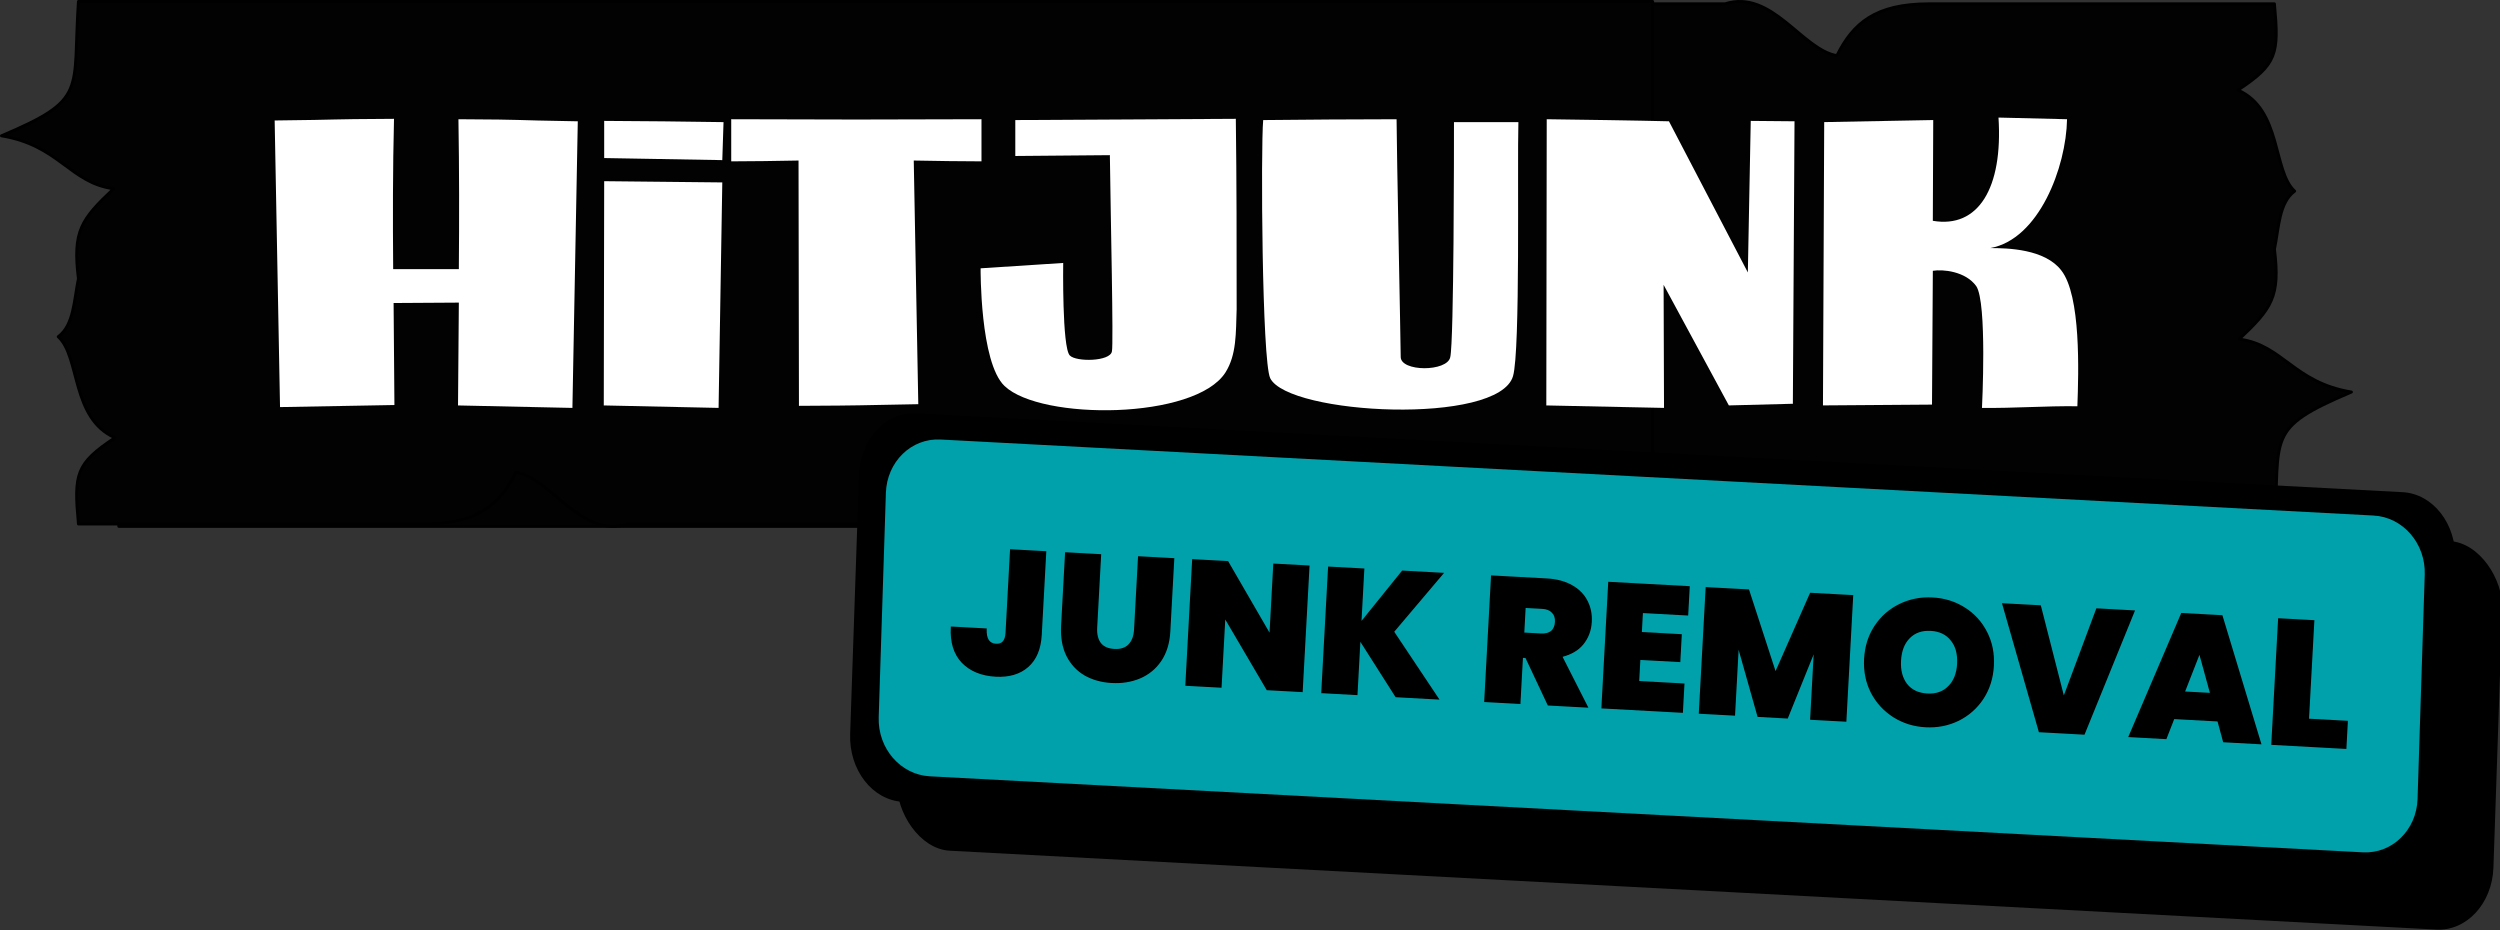 <svg xmlns:dc="http://purl.org/dc/elements/1.1/" xmlns:cc="http://creativecommons.org/ns#" xmlns:rdf="http://www.w3.org/1999/02/22-rdf-syntax-ns#" xmlns:svg="http://www.w3.org/2000/svg" xmlns="http://www.w3.org/2000/svg" xmlns:sodipodi="http://sodipodi.sourceforge.net/DTD/sodipodi-0.dtd" xmlns:inkscape="http://www.inkscape.org/namespaces/inkscape" sodipodi:docname="HitJunk Logo j white Button.svg" inkscape:version="1.0 (4035a4fb49, 2020-05-01)" id="svg1064" viewBox="0 0 214.185 79.695" height="79.695mm" width="214.185mm"><rect x="0" y="0" width="214.185" height="79.695" fill="#333333" stroke="none"/><defs id="defs1058"></defs><g transform="translate(-52.597,-136.62)" id="layer1" inkscape:groupmode="layer" inkscape:label="Layer 1"><path sodipodi:nodetypes="ccccccccccccc" d="M 62.777,136.949 H 200.387 c 4.022,-1.28 6.591,3.941 9.583,4.438 1.388,-2.779 3.289,-4.438 7.897,-4.438 h 29.588 c 0.402,4.303 0.232,5.17 -3.127,7.39 3.759,1.655 2.972,6.939 4.859,8.656 -1.35,0.994 -1.349,3.147 -1.731,4.97 0.508,4.084 -0.227,5.073 -3.016,7.707 3.759,0.509 4.653,3.717 9.61,4.535 -7.448,3.154 -6.07,3.742 -6.594,11.508 H 62.777 Z" style="fill:#020202;fill-opacity:1;stroke:#000000;stroke-width:0.255;stroke-linecap:square;stroke-linejoin:round;stroke-miterlimit:4;stroke-dasharray:none;paint-order:markers fill stroke" id="path921"></path><path id="path923" style="fill:#020202;fill-opacity:1;stroke:#000000;stroke-width:0.255;stroke-linecap:square;stroke-linejoin:round;stroke-miterlimit:4;stroke-dasharray:none;paint-order:markers fill stroke" d="m 194.182,181.513 h -87.796 c -4.022,1.28 -6.591,-3.941 -9.583,-4.438 -1.388,2.779 -3.289,4.438 -7.897,4.438 H 59.319 c -0.402,-4.303 -0.232,-5.17 3.127,-7.39 -3.759,-1.655 -2.972,-6.939 -4.859,-8.656 1.35,-0.994 1.349,-3.147 1.731,-4.97 -0.508,-4.084 0.227,-5.073 3.016,-7.707 -3.759,-0.509 -4.653,-3.717 -9.61,-4.535 7.448,-3.154 6.07,-3.742 6.594,-11.508 H 194.182 Z" sodipodi:nodetypes="ccccccccccccc"></path><rect transform="matrix(0.999,0.053,-0.034,0.999,0,0)" style="fill:#000000;fill-opacity:1;stroke:none;stroke-width:3.636;stroke-linecap:square;stroke-linejoin:round;stroke-miterlimit:4;stroke-dasharray:none;paint-order:markers fill stroke" id="rect927" width="136.902" height="33.32" x="136.277" y="168.914" rx="4.707" ry="5.564"></rect><g style="font-style:normal;font-variant:normal;font-weight:normal;font-stretch:normal;font-size:35.382px;line-height:0.3;font-family:Blufer;-inkscape-font-specification:'Blufer, Normal';font-variant-ligatures:normal;font-variant-caps:normal;font-variant-numeric:normal;font-variant-east-asian:normal;word-spacing:0px;fill:#ffffff;stroke-width:0.885" id="text931" aria-label="HitJunk"><path id="path1770" style="font-style:normal;font-variant:normal;font-weight:normal;font-stretch:normal;font-size:35.382px;font-family:Blufer;-inkscape-font-specification:'Blufer, Normal';font-variant-ligatures:normal;font-variant-caps:normal;font-variant-numeric:normal;font-variant-east-asian:normal;fill:#ffffff;stroke-width:0.885" d="m 91.873,146.835 c 0.071,4.352 0.071,8.527 0.035,12.844 h -5.626 c -0.035,-4.352 -0.035,-8.527 0.071,-12.879 -6.475,0.035 -3.821,0.071 -10.225,0.142 l 0.46,24.555 9.801,-0.177 -0.071,-8.739 5.59,-0.035 -0.071,8.81 9.801,0.212 0.46,-24.555 c -6.439,-0.106 -3.75,-0.142 -10.225,-0.177 z"></path><path id="path1772" style="font-style:normal;font-variant:normal;font-weight:normal;font-stretch:normal;font-size:35.382px;font-family:Blufer;-inkscape-font-specification:'Blufer, Normal';font-variant-ligatures:normal;font-variant-caps:normal;font-variant-numeric:normal;font-variant-east-asian:normal;fill:#ffffff;stroke-width:0.885" d="m 104.36,146.977 v 3.184 l 10.119,0.177 0.106,-3.255 c -6.404,-0.071 -3.75,-0.071 -10.225,-0.106 z m -0.035,24.378 9.836,0.212 0.318,-19.318 -10.119,-0.106 z"></path><path id="path1774" style="font-style:normal;font-variant:normal;font-weight:normal;font-stretch:normal;font-size:35.382px;font-family:Blufer;-inkscape-font-specification:'Blufer, Normal';font-variant-ligatures:normal;font-variant-caps:normal;font-variant-numeric:normal;font-variant-east-asian:normal;fill:#ffffff;stroke-width:0.885" d="m 136.685,146.835 c -7.501,0.035 -13.976,0.035 -21.441,0 v 3.609 c 1.981,0 3.68,-0.035 5.767,-0.071 l 0.035,21.017 c 6.475,-0.035 3.821,-0.035 10.225,-0.142 l -0.389,-20.875 c 2.123,0.035 3.821,0.071 5.803,0.071 z"></path><path id="path1776" style="font-style:normal;font-variant:normal;font-weight:normal;font-stretch:normal;font-size:35.382px;font-family:Blufer;-inkscape-font-specification:'Blufer, Normal';font-variant-ligatures:normal;font-variant-caps:normal;font-variant-numeric:normal;font-variant-east-asian:normal;fill:#ffffff;stroke-width:0.885" d="m 158.476,146.8 -18.894,0.106 v 3.078 l 8.102,-0.071 c 0.071,5.555 0.318,16.134 0.177,16.806 -0.142,0.885 -3.078,0.92 -3.609,0.354 -0.672,-0.672 -0.566,-7.926 -0.566,-7.926 l -7.076,0.46 c 0,0 -0.071,8.067 2.052,10.084 3.114,2.972 16.346,2.901 18.929,-1.168 0.955,-1.521 0.885,-3.361 0.955,-5.413 0,-5.413 0,-10.933 -0.071,-16.311 z"></path><path id="path1778" style="font-style:normal;font-variant:normal;font-weight:normal;font-stretch:normal;font-size:35.382px;font-family:Blufer;-inkscape-font-specification:'Blufer, Normal';font-variant-ligatures:normal;font-variant-caps:normal;font-variant-numeric:normal;font-variant-east-asian:normal;fill:#ffffff;stroke-width:0.885" d="m 182.685,147.083 h -5.52 c 0,1.911 0,18.752 -0.318,20.132 -0.248,1.274 -4.281,1.274 -4.246,-0.035 0,-0.955 -0.354,-18.222 -0.354,-20.344 -7.89,0.035 -3.609,0 -11.428,0.071 -0.212,2.371 -0.106,20.628 0.601,22.114 1.557,3.149 19.566,4.069 20.804,-0.177 0.637,-2.194 0.354,-17.974 0.46,-21.76 z"></path><path id="path1780" style="font-style:normal;font-variant:normal;font-weight:normal;font-stretch:normal;font-size:35.382px;font-family:Blufer;-inkscape-font-specification:'Blufer, Normal';font-variant-ligatures:normal;font-variant-caps:normal;font-variant-numeric:normal;font-variant-east-asian:normal;fill:#ffffff;stroke-width:0.885" d="m 202.59,146.977 -0.248,12.985 -6.758,-12.95 c -2.76,-0.071 -7.713,-0.142 -10.473,-0.177 l -0.035,24.52 10.084,0.212 -0.035,-10.544 5.59,10.331 5.484,-0.142 0.142,-24.201 z"></path><path id="path1782" style="font-style:normal;font-variant:normal;font-weight:normal;font-stretch:normal;font-size:35.382px;font-family:Blufer;-inkscape-font-specification:'Blufer, Normal';font-variant-ligatures:normal;font-variant-caps:normal;font-variant-numeric:normal;font-variant-east-asian:normal;fill:#ffffff;stroke-width:0.885" d="m 218.12,171.284 0.071,-11.464 c 0.849,-0.142 2.795,0.035 3.715,1.309 0.955,1.38 0.495,10.438 0.495,10.438 2.724,0.035 5.449,-0.177 8.173,-0.142 0.106,-2.901 0.318,-9.482 -1.38,-11.641 -1.415,-1.84 -4.6,-1.911 -6.086,-1.911 4.175,-0.743 6.51,-6.935 6.581,-11.039 0,0 -5.767,-0.142 -5.873,-0.142 0.389,6.05 -1.734,9.518 -5.626,8.845 l 0.035,-8.633 -9.341,0.177 -0.106,24.272 z"></path></g><path d="m 136.824,164.943 h 127.488 c 2.608,0 4.707,2.481 4.707,5.564 v 22.192 c 0,3.082 -2.099,5.564 -4.707,5.564 H 136.824 c -2.608,0 -4.707,-2.481 -4.707,-5.564 v -22.192 c 0,-3.082 2.099,-5.564 4.707,-5.564 z" transform="matrix(0.999,0.053,-0.034,0.999,0,0)" style="fill:#000000;fill-opacity:1;stroke:none;stroke-width:3.636;stroke-linecap:square;stroke-linejoin:round;stroke-miterlimit:4;stroke-dasharray:none;paint-order:markers fill stroke" id="rect933"></path><path d="m 138.668,167.093 h 122.895 c 2.514,0 4.538,2.151 4.538,4.823 v 19.236 c 0,2.672 -2.024,4.823 -4.538,4.823 H 138.668 c -2.514,0 -4.538,-2.151 -4.538,-4.823 v -19.236 c 0,-2.672 2.024,-4.823 4.538,-4.823 z" transform="matrix(0.999,0.053,-0.032,0.999,0,0)" style="fill:#00a1aa;fill-opacity:1;stroke:none;stroke-width:1.652;stroke-linecap:square;stroke-linejoin:round;paint-order:markers fill stroke" id="rect935"></path><g id="g2091"><path style="color:#000000;font-style:normal;font-variant:normal;font-weight:800;font-stretch:normal;font-size:medium;line-height:0.3;font-family:poppins;-inkscape-font-specification:'poppins Ultra-Bold';font-variant-ligatures:normal;font-variant-position:normal;font-variant-caps:normal;font-variant-numeric:normal;font-variant-alternates:normal;font-variant-east-asian:normal;font-feature-settings:normal;font-variation-settings:normal;text-indent:0;text-align:start;text-decoration:none;text-decoration-line:none;text-decoration-style:solid;text-decoration-color:#000000;letter-spacing:normal;word-spacing:0px;text-transform:none;writing-mode:lr-tb;direction:ltr;text-orientation:mixed;dominant-baseline:auto;baseline-shift:baseline;text-anchor:start;white-space:normal;shape-padding:0;shape-margin:0;inline-size:0;clip-rule:nonzero;display:inline;overflow:visible;visibility:visible;isolation:auto;mix-blend-mode:normal;color-interpolation:sRGB;color-interpolation-filters:linearRGB;solid-color:#000000;solid-opacity:1;vector-effect:none;fill:#000000;fill-opacity:1;fill-rule:nonzero;stroke:none;stroke-width:0.126;stroke-linecap:butt;stroke-linejoin:miter;stroke-miterlimit:4;stroke-dasharray:none;stroke-dashoffset:0;stroke-opacity:1;color-rendering:auto;image-rendering:auto;shape-rendering:auto;text-rendering:auto;enable-background:accumulate;stop-color:#000000" d="m 142.173,183.903 -0.386,7.103 c -0.066,1.207 -0.445,2.111 -1.139,2.714 -0.684,0.603 -1.598,0.874 -2.744,0.812 -1.217,-0.066 -2.172,-0.459 -2.865,-1.178 -0.683,-0.719 -0.99,-1.717 -0.92,-2.994 l 2.951,0.161 c -0.036,0.842 0.251,1.28 0.859,1.313 0.548,0.03 0.84,-0.3 0.878,-0.99 l 0.386,-7.103 z" id="path1950"></path><path style="color:#000000;font-style:normal;font-variant:normal;font-weight:800;font-stretch:normal;font-size:medium;line-height:0.3;font-family:poppins;-inkscape-font-specification:'poppins Ultra-Bold';font-variant-ligatures:normal;font-variant-position:normal;font-variant-caps:normal;font-variant-numeric:normal;font-variant-alternates:normal;font-variant-east-asian:normal;font-feature-settings:normal;font-variation-settings:normal;text-indent:0;text-align:start;text-decoration:none;text-decoration-line:none;text-decoration-style:solid;text-decoration-color:#000000;letter-spacing:normal;word-spacing:0px;text-transform:none;writing-mode:lr-tb;direction:ltr;text-orientation:mixed;dominant-baseline:auto;baseline-shift:baseline;text-anchor:start;white-space:normal;shape-padding:0;shape-margin:0;inline-size:0;clip-rule:nonzero;display:inline;overflow:visible;visibility:visible;isolation:auto;mix-blend-mode:normal;color-interpolation:sRGB;color-interpolation-filters:linearRGB;solid-color:#000000;solid-opacity:1;vector-effect:none;fill:#000000;fill-opacity:1;fill-rule:nonzero;stroke:none;stroke-width:0.126;stroke-linecap:butt;stroke-linejoin:miter;stroke-miterlimit:4;stroke-dasharray:none;stroke-dashoffset:0;stroke-opacity:1;color-rendering:auto;image-rendering:auto;shape-rendering:auto;text-rendering:auto;enable-background:accumulate;stop-color:#000000" d="m 139.133,183.674 -0.39,7.165 c -0.018,0.336 -0.101,0.577 -0.233,0.727 -0.133,0.15 -0.318,0.217 -0.578,0.203 -0.29,-0.016 -0.49,-0.121 -0.622,-0.323 -0.132,-0.202 -0.196,-0.51 -0.179,-0.923 l 0.003,-0.062 -3.076,-0.167 -0.003,0.062 c -0.07,1.289 0.241,2.309 0.938,3.042 0.705,0.732 1.678,1.13 2.906,1.197 1.157,0.063 2.092,-0.21 2.789,-0.826 0.709,-0.616 1.095,-1.541 1.161,-2.759 l 0.39,-7.165 -0.064,-0.004 z m 0.118,0.134 2.855,0.155 -0.383,7.038 c -0.065,1.195 -0.439,2.08 -1.117,2.67 -0.67,0.591 -1.566,0.858 -2.7,0.796 -1.205,-0.066 -2.141,-0.451 -2.822,-1.157 -0.656,-0.691 -0.949,-1.653 -0.895,-2.883 l 2.83,0.154 c -0.007,0.39 0.042,0.713 0.186,0.933 0.154,0.235 0.402,0.364 0.721,0.382 0.287,0.016 0.521,-0.066 0.68,-0.247 0.16,-0.18 0.244,-0.45 0.263,-0.803 z" id="path1952"></path><path style="color:#000000;font-style:normal;font-variant:normal;font-weight:800;font-stretch:normal;font-size:medium;line-height:0.3;font-family:poppins;-inkscape-font-specification:'poppins Ultra-Bold';font-variant-ligatures:normal;font-variant-position:normal;font-variant-caps:normal;font-variant-numeric:normal;font-variant-alternates:normal;font-variant-east-asian:normal;font-feature-settings:normal;font-variation-settings:normal;text-indent:0;text-align:start;text-decoration:none;text-decoration-line:none;text-decoration-style:solid;text-decoration-color:#000000;letter-spacing:normal;word-spacing:0px;text-transform:none;writing-mode:lr-tb;direction:ltr;text-orientation:mixed;dominant-baseline:auto;baseline-shift:baseline;text-anchor:start;white-space:normal;shape-padding:0;shape-margin:0;inline-size:0;clip-rule:nonzero;display:inline;overflow:visible;visibility:visible;isolation:auto;mix-blend-mode:normal;color-interpolation:sRGB;color-interpolation-filters:linearRGB;solid-color:#000000;solid-opacity:1;vector-effect:none;fill:#000000;fill-opacity:1;fill-rule:nonzero;stroke:none;stroke-width:0.126;stroke-linecap:butt;stroke-linejoin:miter;stroke-miterlimit:4;stroke-dasharray:none;stroke-dashoffset:0;stroke-opacity:1;color-rendering:auto;image-rendering:auto;shape-rendering:auto;text-rendering:auto;enable-background:accumulate;stop-color:#000000" d="m 146.872,184.158 -0.338,6.221 c -0.032,0.578 0.076,1.031 0.323,1.36 0.257,0.329 0.659,0.509 1.206,0.539 0.548,0.03 0.967,-0.105 1.258,-0.404 0.302,-0.309 0.468,-0.747 0.499,-1.315 l 0.338,-6.221 2.981,0.162 -0.338,6.221 c -0.053,0.984 -0.307,1.814 -0.761,2.491 -0.453,0.667 -1.049,1.158 -1.789,1.474 -0.729,0.306 -1.529,0.435 -2.401,0.388 -0.872,-0.047 -1.643,-0.262 -2.314,-0.645 -0.66,-0.392 -1.169,-0.943 -1.527,-1.654 -0.348,-0.71 -0.495,-1.563 -0.441,-2.556 l 0.338,-6.221 z" id="path1956"></path><path style="color:#000000;font-style:normal;font-variant:normal;font-weight:800;font-stretch:normal;font-size:medium;line-height:0.3;font-family:poppins;-inkscape-font-specification:'poppins Ultra-Bold';font-variant-ligatures:normal;font-variant-position:normal;font-variant-caps:normal;font-variant-numeric:normal;font-variant-alternates:normal;font-variant-east-asian:normal;font-feature-settings:normal;font-variation-settings:normal;text-indent:0;text-align:start;text-decoration:none;text-decoration-line:none;text-decoration-style:solid;text-decoration-color:#000000;letter-spacing:normal;word-spacing:0px;text-transform:none;writing-mode:lr-tb;direction:ltr;text-orientation:mixed;dominant-baseline:auto;baseline-shift:baseline;text-anchor:start;white-space:normal;shape-padding:0;shape-margin:0;inline-size:0;clip-rule:nonzero;display:inline;overflow:visible;visibility:visible;isolation:auto;mix-blend-mode:normal;color-interpolation:sRGB;color-interpolation-filters:linearRGB;solid-color:#000000;solid-opacity:1;vector-effect:none;fill:#000000;fill-opacity:1;fill-rule:nonzero;stroke:none;stroke-width:0.126;stroke-linecap:butt;stroke-linejoin:miter;stroke-miterlimit:4;stroke-dasharray:none;stroke-dashoffset:0;stroke-opacity:1;color-rendering:auto;image-rendering:auto;shape-rendering:auto;text-rendering:auto;enable-background:accumulate;stop-color:#000000" d="m 143.847,183.931 -0.342,6.284 c -0.054,1.002 0.095,1.865 0.448,2.587 l -1.1e-4,0.002 c 0.363,0.721 0.88,1.281 1.55,1.678 l 0.002,0.002 c 0.68,0.388 1.461,0.604 2.341,0.652 0.88,0.048 1.691,-0.082 2.429,-0.392 0.75,-0.32 1.357,-0.821 1.816,-1.497 0.461,-0.688 0.719,-1.53 0.773,-2.522 l 0.342,-6.284 -3.109,-0.169 -0.342,6.284 c -0.03,0.557 -0.191,0.979 -0.48,1.275 -0.276,0.284 -0.673,0.415 -1.208,0.386 -0.535,-0.029 -0.915,-0.203 -1.159,-0.515 -0.235,-0.313 -0.341,-0.749 -0.31,-1.318 l 0.342,-6.284 -0.064,-0.004 z m 0.12,0.134 2.84,0.154 -0.335,6.157 c -0.032,0.588 0.077,1.057 0.335,1.401 l 0.002,1.1e-4 c 0.27,0.346 0.693,0.533 1.253,0.563 0.56,0.03 1.001,-0.109 1.306,-0.424 0.314,-0.322 0.484,-0.776 0.516,-1.355 l 0.335,-6.157 2.855,0.155 -0.335,6.157 c -0.053,0.975 -0.303,1.793 -0.75,2.459 -0.447,0.657 -1.032,1.14 -1.761,1.451 -0.719,0.302 -1.51,0.428 -2.374,0.381 -0.864,-0.047 -1.624,-0.258 -2.285,-0.635 -0.65,-0.386 -1.149,-0.928 -1.502,-1.629 -0.342,-0.699 -0.487,-1.539 -0.434,-2.523 z" id="path1958"></path><path style="color:#000000;font-style:normal;font-variant:normal;font-weight:800;font-stretch:normal;font-size:medium;line-height:0.3;font-family:poppins;-inkscape-font-specification:'poppins Ultra-Bold';font-variant-ligatures:normal;font-variant-position:normal;font-variant-caps:normal;font-variant-numeric:normal;font-variant-alternates:normal;font-variant-east-asian:normal;font-feature-settings:normal;font-variation-settings:normal;text-indent:0;text-align:start;text-decoration:none;text-decoration-line:none;text-decoration-style:solid;text-decoration-color:#000000;letter-spacing:normal;word-spacing:0px;text-transform:none;writing-mode:lr-tb;direction:ltr;text-orientation:mixed;dominant-baseline:auto;baseline-shift:baseline;text-anchor:start;white-space:normal;shape-padding:0;shape-margin:0;inline-size:0;clip-rule:nonzero;display:inline;overflow:visible;visibility:visible;isolation:auto;mix-blend-mode:normal;color-interpolation:sRGB;color-interpolation-filters:linearRGB;solid-color:#000000;solid-opacity:1;vector-effect:none;fill:#000000;fill-opacity:1;fill-rule:nonzero;stroke:none;stroke-width:0.126;stroke-linecap:butt;stroke-linejoin:miter;stroke-miterlimit:4;stroke-dasharray:none;stroke-dashoffset:0;stroke-opacity:1;color-rendering:auto;image-rendering:auto;shape-rendering:auto;text-rendering:auto;enable-background:accumulate;stop-color:#000000" d="m 164.143,195.852 -2.981,-0.162 -3.644,-6.208 -0.326,5.992 -2.981,-0.162 0.583,-10.722 2.981,0.162 3.639,6.284 0.33,-6.068 2.981,0.162 z" id="path1962"></path><path style="color:#000000;font-style:normal;font-variant:normal;font-weight:800;font-stretch:normal;font-size:medium;line-height:0.3;font-family:poppins;-inkscape-font-specification:'poppins Ultra-Bold';font-variant-ligatures:normal;font-variant-position:normal;font-variant-caps:normal;font-variant-numeric:normal;font-variant-alternates:normal;font-variant-east-asian:normal;font-feature-settings:normal;font-variation-settings:normal;text-indent:0;text-align:start;text-decoration:none;text-decoration-line:none;text-decoration-style:solid;text-decoration-color:#000000;letter-spacing:normal;word-spacing:0px;text-transform:none;writing-mode:lr-tb;direction:ltr;text-orientation:mixed;dominant-baseline:auto;baseline-shift:baseline;text-anchor:start;white-space:normal;shape-padding:0;shape-margin:0;inline-size:0;clip-rule:nonzero;display:inline;overflow:visible;visibility:visible;isolation:auto;mix-blend-mode:normal;color-interpolation:sRGB;color-interpolation-filters:linearRGB;solid-color:#000000;solid-opacity:1;vector-effect:none;fill:#000000;fill-opacity:1;fill-rule:nonzero;stroke:none;stroke-width:0.126;stroke-linecap:butt;stroke-linejoin:miter;stroke-miterlimit:4;stroke-dasharray:none;stroke-dashoffset:0;stroke-opacity:1;color-rendering:auto;image-rendering:auto;shape-rendering:auto;text-rendering:auto;enable-background:accumulate;stop-color:#000000" d="m 154.735,184.523 -0.59,10.849 3.107,0.169 0.318,-5.849 3.555,6.059 3.077,0.167 0.003,-0.064 0.587,-10.785 -3.107,-0.169 -0.322,5.921 -3.551,-6.132 z m 0.12,0.134 2.882,0.157 3.73,6.439 0.338,-6.217 2.855,0.155 -0.577,10.596 -2.884,-0.157 -3.732,-6.361 -0.334,6.139 -2.855,-0.155 z" id="path1964"></path><path style="color:#000000;font-style:normal;font-variant:normal;font-weight:800;font-stretch:normal;font-size:medium;line-height:0.3;font-family:poppins;-inkscape-font-specification:'poppins Ultra-Bold';font-variant-ligatures:normal;font-variant-position:normal;font-variant-caps:normal;font-variant-numeric:normal;font-variant-alternates:normal;font-variant-east-asian:normal;font-feature-settings:normal;font-variation-settings:normal;text-indent:0;text-align:start;text-decoration:none;text-decoration-line:none;text-decoration-style:solid;text-decoration-color:#000000;letter-spacing:normal;word-spacing:0px;text-transform:none;writing-mode:lr-tb;direction:ltr;text-orientation:mixed;dominant-baseline:auto;baseline-shift:baseline;text-anchor:start;white-space:normal;shape-padding:0;shape-margin:0;inline-size:0;clip-rule:nonzero;display:inline;overflow:visible;visibility:visible;isolation:auto;mix-blend-mode:normal;color-interpolation:sRGB;color-interpolation-filters:linearRGB;solid-color:#000000;solid-opacity:1;vector-effect:none;fill:#000000;fill-opacity:1;fill-rule:nonzero;stroke:none;stroke-width:0.126;stroke-linecap:butt;stroke-linejoin:miter;stroke-miterlimit:4;stroke-dasharray:none;stroke-dashoffset:0;stroke-opacity:1;color-rendering:auto;image-rendering:auto;shape-rendering:auto;text-rendering:auto;enable-background:accumulate;stop-color:#000000" d="m 172.198,196.29 -3.106,-4.883 -0.256,4.7 -2.981,-0.162 0.583,-10.722 2.981,0.162 -0.252,4.624 3.582,-4.442 3.437,0.187 -4.222,4.987 3.837,5.746 z" id="path1968"></path><path style="color:#000000;font-style:normal;font-variant:normal;font-weight:800;font-stretch:normal;font-size:medium;line-height:0.3;font-family:poppins;-inkscape-font-specification:'poppins Ultra-Bold';font-variant-ligatures:normal;font-variant-position:normal;font-variant-caps:normal;font-variant-numeric:normal;font-variant-alternates:normal;font-variant-east-asian:normal;font-feature-settings:normal;font-variation-settings:normal;text-indent:0;text-align:start;text-decoration:none;text-decoration-line:none;text-decoration-style:solid;text-decoration-color:#000000;letter-spacing:normal;word-spacing:0px;text-transform:none;writing-mode:lr-tb;direction:ltr;text-orientation:mixed;dominant-baseline:auto;baseline-shift:baseline;text-anchor:start;white-space:normal;shape-padding:0;shape-margin:0;inline-size:0;clip-rule:nonzero;display:inline;overflow:visible;visibility:visible;isolation:auto;mix-blend-mode:normal;color-interpolation:sRGB;color-interpolation-filters:linearRGB;solid-color:#000000;solid-opacity:1;vector-effect:none;fill:#000000;fill-opacity:1;fill-rule:nonzero;stroke:none;stroke-width:0.126;stroke-linecap:butt;stroke-linejoin:miter;stroke-miterlimit:4;stroke-dasharray:none;stroke-dashoffset:0;stroke-opacity:1;color-rendering:auto;image-rendering:auto;shape-rendering:auto;text-rendering:auto;enable-background:accumulate;stop-color:#000000" d="m 166.38,185.157 -0.59,10.849 3.107,0.169 0.249,-4.567 3.018,4.745 0.031,0.002 3.731,0.203 -3.879,-5.813 4.273,-5.047 -3.596,-0.196 -3.48,4.313 0.244,-4.489 z m 0.12,0.134 2.853,0.155 -0.259,4.755 3.685,-4.568 3.278,0.178 -4.17,4.925 3.793,5.681 -3.444,-0.187 -3.197,-5.021 -0.263,4.833 -2.853,-0.155 z" id="path1970"></path><path style="color:#000000;font-style:normal;font-variant:normal;font-weight:800;font-stretch:normal;font-size:medium;line-height:0.3;font-family:poppins;-inkscape-font-specification:'poppins Ultra-Bold';font-variant-ligatures:normal;font-variant-position:normal;font-variant-caps:normal;font-variant-numeric:normal;font-variant-alternates:normal;font-variant-east-asian:normal;font-feature-settings:normal;font-variation-settings:normal;text-indent:0;text-align:start;text-decoration:none;text-decoration-line:none;text-decoration-style:solid;text-decoration-color:#000000;letter-spacing:normal;word-spacing:0px;text-transform:none;writing-mode:lr-tb;direction:ltr;text-orientation:mixed;dominant-baseline:auto;baseline-shift:baseline;text-anchor:start;white-space:normal;shape-padding:0;shape-margin:0;inline-size:0;clip-rule:nonzero;display:inline;overflow:visible;visibility:visible;isolation:auto;mix-blend-mode:normal;color-interpolation:sRGB;color-interpolation-filters:linearRGB;solid-color:#000000;solid-opacity:1;vector-effect:none;fill:#000000;fill-opacity:1;fill-rule:nonzero;stroke:none;stroke-width:0.126;stroke-linecap:butt;stroke-linejoin:miter;stroke-miterlimit:4;stroke-dasharray:none;stroke-dashoffset:0;stroke-opacity:1;color-rendering:auto;image-rendering:auto;shape-rendering:auto;text-rendering:auto;enable-background:accumulate;stop-color:#000000" d="m 185.247,197 -1.914,-4.07 -0.319,-0.017 -0.215,3.954 -2.981,-0.162 0.583,-10.722 4.7,0.256 c 0.862,0.047 1.584,0.239 2.165,0.575 0.582,0.327 1.011,0.762 1.287,1.306 0.276,0.534 0.396,1.125 0.361,1.774 -0.04,0.73 -0.278,1.363 -0.713,1.898 -0.425,0.526 -1.029,0.885 -1.813,1.076 l 2.191,4.314 z m -2.123,-6.126 1.475,0.08 c 0.406,0.022 0.715,-0.058 0.928,-0.239 0.213,-0.182 0.33,-0.455 0.35,-0.82 0.019,-0.345 -0.073,-0.619 -0.276,-0.823 -0.192,-0.214 -0.485,-0.331 -0.881,-0.353 l -1.475,-0.08 z" id="path1974"></path><path style="color:#000000;font-style:normal;font-variant:normal;font-weight:800;font-stretch:normal;font-size:medium;line-height:0.3;font-family:poppins;-inkscape-font-specification:'poppins Ultra-Bold';font-variant-ligatures:normal;font-variant-position:normal;font-variant-caps:normal;font-variant-numeric:normal;font-variant-alternates:normal;font-variant-east-asian:normal;font-feature-settings:normal;font-variation-settings:normal;text-indent:0;text-align:start;text-decoration:none;text-decoration-line:none;text-decoration-style:solid;text-decoration-color:#000000;letter-spacing:normal;word-spacing:0px;text-transform:none;writing-mode:lr-tb;direction:ltr;text-orientation:mixed;dominant-baseline:auto;baseline-shift:baseline;text-anchor:start;white-space:normal;shape-padding:0;shape-margin:0;inline-size:0;clip-rule:nonzero;display:inline;overflow:visible;visibility:visible;isolation:auto;mix-blend-mode:normal;color-interpolation:sRGB;color-interpolation-filters:linearRGB;solid-color:#000000;solid-opacity:1;vector-effect:none;fill:#000000;fill-opacity:1;fill-rule:nonzero;stroke:none;stroke-width:0.126;stroke-linecap:butt;stroke-linejoin:miter;stroke-miterlimit:4;stroke-dasharray:none;stroke-dashoffset:0;stroke-opacity:1;color-rendering:auto;image-rendering:auto;shape-rendering:auto;text-rendering:auto;enable-background:accumulate;stop-color:#000000" d="m 180.341,185.916 -0.59,10.849 3.107,0.169 0.215,-3.955 0.218,0.012 1.914,4.071 0.037,0.002 3.44,0.187 -2.214,-4.361 c 0.753,-0.199 1.36,-0.541 1.779,-1.059 0.444,-0.546 0.687,-1.192 0.727,-1.934 0.036,-0.658 -0.086,-1.262 -0.367,-1.806 -0.281,-0.555 -0.719,-1.001 -1.31,-1.333 l -0.002,-1.1e-4 c -0.592,-0.342 -1.324,-0.536 -2.192,-0.583 z m 0.118,0.134 4.638,0.252 c 0.854,0.046 1.565,0.236 2.136,0.566 l 0.002,1.1e-4 c 0.573,0.321 0.991,0.747 1.26,1.279 0.271,0.523 0.39,1.103 0.355,1.743 -0.039,0.718 -0.272,1.336 -0.7,1.861 -0.416,0.514 -1.006,0.867 -1.779,1.055 l -0.077,0.017 2.176,4.289 -3.183,-0.173 -1.914,-4.071 -0.421,-0.023 -0.215,3.955 -2.855,-0.155 z m 2.726,2.523 -0.129,2.362 0.064,0.004 1.474,0.08 c 0.416,0.023 0.743,-0.059 0.972,-0.254 0.228,-0.195 0.351,-0.487 0.372,-0.864 0.019,-0.357 -0.077,-0.653 -0.291,-0.871 -0.205,-0.229 -0.518,-0.351 -0.924,-0.373 z m 0.12,0.134 1.412,0.077 c 0.385,0.021 0.659,0.133 0.837,0.331 l 0.002,0.002 0.002,1.1e-4 c 0.189,0.191 0.275,0.445 0.257,0.777 -0.019,0.353 -0.13,0.606 -0.328,0.774 -0.197,0.168 -0.489,0.245 -0.885,0.224 l -1.412,-0.077 z" id="path1976"></path><path style="color:#000000;font-style:normal;font-variant:normal;font-weight:800;font-stretch:normal;font-size:medium;line-height:0.3;font-family:poppins;-inkscape-font-specification:'poppins Ultra-Bold';font-variant-ligatures:normal;font-variant-position:normal;font-variant-caps:normal;font-variant-numeric:normal;font-variant-alternates:normal;font-variant-east-asian:normal;font-feature-settings:normal;font-variation-settings:normal;text-indent:0;text-align:start;text-decoration:none;text-decoration-line:none;text-decoration-style:solid;text-decoration-color:#000000;letter-spacing:normal;word-spacing:0px;text-transform:none;writing-mode:lr-tb;direction:ltr;text-orientation:mixed;dominant-baseline:auto;baseline-shift:baseline;text-anchor:start;white-space:normal;shape-padding:0;shape-margin:0;inline-size:0;clip-rule:nonzero;display:inline;overflow:visible;visibility:visible;isolation:auto;mix-blend-mode:normal;color-interpolation:sRGB;color-interpolation-filters:linearRGB;solid-color:#000000;solid-opacity:1;vector-effect:none;fill:#000000;fill-opacity:1;fill-rule:nonzero;stroke:none;stroke-width:0.126;stroke-linecap:butt;stroke-linejoin:miter;stroke-miterlimit:4;stroke-dasharray:none;stroke-dashoffset:0;stroke-opacity:1;color-rendering:auto;image-rendering:auto;shape-rendering:auto;text-rendering:auto;enable-background:accumulate;stop-color:#000000" d="m 193.292,189.079 -0.095,1.749 3.422,0.186 -0.123,2.266 -3.422,-0.186 -0.105,1.932 3.878,0.211 -0.13,2.388 -6.859,-0.373 0.583,-10.722 6.859,0.373 -0.13,2.388 z" id="path1980"></path><path style="color:#000000;font-style:normal;font-variant:normal;font-weight:800;font-stretch:normal;font-size:medium;line-height:0.3;font-family:poppins;-inkscape-font-specification:'poppins Ultra-Bold';font-variant-ligatures:normal;font-variant-position:normal;font-variant-caps:normal;font-variant-numeric:normal;font-variant-alternates:normal;font-variant-east-asian:normal;font-feature-settings:normal;font-variation-settings:normal;text-indent:0;text-align:start;text-decoration:none;text-decoration-line:none;text-decoration-style:solid;text-decoration-color:#000000;letter-spacing:normal;word-spacing:0px;text-transform:none;writing-mode:lr-tb;direction:ltr;text-orientation:mixed;dominant-baseline:auto;baseline-shift:baseline;text-anchor:start;white-space:normal;shape-padding:0;shape-margin:0;inline-size:0;clip-rule:nonzero;display:inline;overflow:visible;visibility:visible;isolation:auto;mix-blend-mode:normal;color-interpolation:sRGB;color-interpolation-filters:linearRGB;solid-color:#000000;solid-opacity:1;vector-effect:none;fill:#000000;fill-opacity:1;fill-rule:nonzero;stroke:none;stroke-width:0.126;stroke-linecap:butt;stroke-linejoin:miter;stroke-miterlimit:4;stroke-dasharray:none;stroke-dashoffset:0;stroke-opacity:1;color-rendering:auto;image-rendering:auto;shape-rendering:auto;text-rendering:auto;enable-background:accumulate;stop-color:#000000" d="m 190.381,186.462 -0.59,10.849 6.986,0.38 0.137,-2.514 -3.879,-0.211 0.098,-1.806 3.423,0.186 0.13,-2.393 -3.423,-0.186 0.088,-1.623 3.879,0.211 0.137,-2.514 z m 0.12,0.134 6.732,0.366 -0.123,2.26 -3.877,-0.211 -0.004,0.064 -0.099,1.812 3.421,0.186 -0.116,2.139 -3.421,-0.186 -0.112,2.058 3.877,0.211 -0.123,2.262 -6.732,-0.366 z" id="path1982"></path><path style="color:#000000;font-style:normal;font-variant:normal;font-weight:800;font-stretch:normal;font-size:medium;line-height:0.3;font-family:poppins;-inkscape-font-specification:'poppins Ultra-Bold';font-variant-ligatures:normal;font-variant-position:normal;font-variant-caps:normal;font-variant-numeric:normal;font-variant-alternates:normal;font-variant-east-asian:normal;font-feature-settings:normal;font-variation-settings:normal;text-indent:0;text-align:start;text-decoration:none;text-decoration-line:none;text-decoration-style:solid;text-decoration-color:#000000;letter-spacing:normal;word-spacing:0px;text-transform:none;writing-mode:lr-tb;direction:ltr;text-orientation:mixed;dominant-baseline:auto;baseline-shift:baseline;text-anchor:start;white-space:normal;shape-padding:0;shape-margin:0;inline-size:0;clip-rule:nonzero;display:inline;overflow:visible;visibility:visible;isolation:auto;mix-blend-mode:normal;color-interpolation:sRGB;color-interpolation-filters:linearRGB;solid-color:#000000;solid-opacity:1;vector-effect:none;fill:#000000;fill-opacity:1;fill-rule:nonzero;stroke:none;stroke-width:0.126;stroke-linecap:butt;stroke-linejoin:miter;stroke-miterlimit:4;stroke-dasharray:none;stroke-dashoffset:0;stroke-opacity:1;color-rendering:auto;image-rendering:auto;shape-rendering:auto;text-rendering:auto;enable-background:accumulate;stop-color:#000000" d="m 211.305,187.664 -0.583,10.722 -2.981,-0.162 0.322,-5.916 -2.345,5.806 -2.494,-0.136 -1.714,-6.073 -0.324,5.962 -2.981,-0.162 0.583,-10.722 3.605,0.196 2.313,7.112 3.01,-6.823 z" id="path1986"></path><path style="color:#000000;font-style:normal;font-variant:normal;font-weight:800;font-stretch:normal;font-size:medium;line-height:0.3;font-family:poppins;-inkscape-font-specification:'poppins Ultra-Bold';font-variant-ligatures:normal;font-variant-position:normal;font-variant-caps:normal;font-variant-numeric:normal;font-variant-alternates:normal;font-variant-east-asian:normal;font-feature-settings:normal;font-variation-settings:normal;text-indent:0;text-align:start;text-decoration:none;text-decoration-line:none;text-decoration-style:solid;text-decoration-color:#000000;letter-spacing:normal;word-spacing:0px;text-transform:none;writing-mode:lr-tb;direction:ltr;text-orientation:mixed;dominant-baseline:auto;baseline-shift:baseline;text-anchor:start;white-space:normal;shape-padding:0;shape-margin:0;inline-size:0;clip-rule:nonzero;display:inline;overflow:visible;visibility:visible;isolation:auto;mix-blend-mode:normal;color-interpolation:sRGB;color-interpolation-filters:linearRGB;solid-color:#000000;solid-opacity:1;vector-effect:none;fill:#000000;fill-opacity:1;fill-rule:nonzero;stroke:none;stroke-width:0.126;stroke-linecap:butt;stroke-linejoin:miter;stroke-miterlimit:4;stroke-dasharray:none;stroke-dashoffset:0;stroke-opacity:1;color-rendering:auto;image-rendering:auto;shape-rendering:auto;text-rendering:auto;enable-background:accumulate;stop-color:#000000" d="m 198.728,186.917 -0.59,10.849 3.107,0.169 0.307,-5.646 1.624,5.751 2.584,0.141 2.22,-5.497 -0.305,5.601 3.107,0.169 0.59,-10.849 -0.062,-0.003 -3.633,-0.198 -2.961,6.712 -2.276,-6.997 z m 0.12,0.134 3.499,0.19 2.351,7.228 3.059,-6.934 3.481,0.189 -0.577,10.596 -2.853,-0.155 0.318,-5.853 -0.122,-0.028 -2.328,5.765 -2.405,-0.131 -1.7,-6.029 -0.124,0.013 -0.321,5.899 -2.855,-0.155 z" id="path1988"></path><path style="color:#000000;font-style:normal;font-variant:normal;font-weight:800;font-stretch:normal;font-size:medium;line-height:0.3;font-family:poppins;-inkscape-font-specification:'poppins Ultra-Bold';font-variant-ligatures:normal;font-variant-position:normal;font-variant-caps:normal;font-variant-numeric:normal;font-variant-alternates:normal;font-variant-east-asian:normal;font-feature-settings:normal;font-variation-settings:normal;text-indent:0;text-align:start;text-decoration:none;text-decoration-line:none;text-decoration-style:solid;text-decoration-color:#000000;letter-spacing:normal;word-spacing:0px;text-transform:none;writing-mode:lr-tb;direction:ltr;text-orientation:mixed;dominant-baseline:auto;baseline-shift:baseline;text-anchor:start;white-space:normal;shape-padding:0;shape-margin:0;inline-size:0;clip-rule:nonzero;display:inline;overflow:visible;visibility:visible;isolation:auto;mix-blend-mode:normal;color-interpolation:sRGB;color-interpolation-filters:linearRGB;solid-color:#000000;solid-opacity:1;vector-effect:none;fill:#000000;fill-opacity:1;fill-rule:nonzero;stroke:none;stroke-width:0.126;stroke-linecap:butt;stroke-linejoin:miter;stroke-miterlimit:4;stroke-dasharray:none;stroke-dashoffset:0;stroke-opacity:1;color-rendering:auto;image-rendering:auto;shape-rendering:auto;text-rendering:auto;enable-background:accumulate;stop-color:#000000" d="m 217.569,198.866 c -1.004,-0.055 -1.914,-0.338 -2.73,-0.85 -0.816,-0.522 -1.449,-1.213 -1.901,-2.071 -0.441,-0.868 -0.633,-1.829 -0.575,-2.884 0.057,-1.054 0.352,-1.984 0.884,-2.789 0.543,-0.815 1.247,-1.432 2.114,-1.853 0.867,-0.421 1.802,-0.604 2.806,-0.549 1.014,0.055 1.924,0.339 2.73,0.85 0.816,0.512 1.445,1.202 1.886,2.07 0.441,0.858 0.633,1.814 0.576,2.869 -0.057,1.055 -0.352,1.989 -0.885,2.804 -0.532,0.805 -1.232,1.423 -2.099,1.854 -0.867,0.421 -1.802,0.604 -2.806,0.549 z m 0.151,-2.768 c 0.76,0.041 1.372,-0.174 1.835,-0.648 0.473,-0.473 0.732,-1.125 0.778,-1.956 0.046,-0.852 -0.14,-1.533 -0.56,-2.044 -0.409,-0.521 -0.994,-0.802 -1.754,-0.843 -0.771,-0.042 -1.387,0.174 -1.85,0.647 -0.462,0.463 -0.717,1.12 -0.763,1.972 -0.046,0.842 0.136,1.523 0.545,2.043 0.41,0.51 1,0.787 1.77,0.829 z" id="path1992"></path><path style="color:#000000;font-style:normal;font-variant:normal;font-weight:800;font-stretch:normal;font-size:medium;line-height:0.3;font-family:poppins;-inkscape-font-specification:'poppins Ultra-Bold';font-variant-ligatures:normal;font-variant-position:normal;font-variant-caps:normal;font-variant-numeric:normal;font-variant-alternates:normal;font-variant-east-asian:normal;font-feature-settings:normal;font-variation-settings:normal;text-indent:0;text-align:start;text-decoration:none;text-decoration-line:none;text-decoration-style:solid;text-decoration-color:#000000;letter-spacing:normal;word-spacing:0px;text-transform:none;writing-mode:lr-tb;direction:ltr;text-orientation:mixed;dominant-baseline:auto;baseline-shift:baseline;text-anchor:start;white-space:normal;shape-padding:0;shape-margin:0;inline-size:0;clip-rule:nonzero;display:inline;overflow:visible;visibility:visible;isolation:auto;mix-blend-mode:normal;color-interpolation:sRGB;color-interpolation-filters:linearRGB;solid-color:#000000;solid-opacity:1;vector-effect:none;fill:#000000;fill-opacity:1;fill-rule:nonzero;stroke:none;stroke-width:0.126;stroke-linecap:butt;stroke-linejoin:miter;stroke-miterlimit:4;stroke-dasharray:none;stroke-dashoffset:0;stroke-opacity:1;color-rendering:auto;image-rendering:auto;shape-rendering:auto;text-rendering:auto;enable-background:accumulate;stop-color:#000000" d="m 218.17,187.806 c -1.014,-0.055 -1.961,0.13 -2.837,0.556 -0.877,0.425 -1.59,1.052 -2.138,1.875 -0.538,0.815 -0.837,1.757 -0.895,2.821 -0.058,1.064 0.137,2.037 0.583,2.915 l -1.1e-4,0.002 c 0.456,0.868 1.098,1.566 1.922,2.094 0.825,0.518 1.746,0.805 2.76,0.86 1.014,0.055 1.963,-0.13 2.839,-0.556 0.877,-0.435 1.585,-1.062 2.123,-1.876 0.539,-0.825 0.838,-1.77 0.896,-2.834 0.058,-1.064 -0.137,-2.033 -0.583,-2.901 -0.446,-0.878 -1.081,-1.577 -1.907,-2.095 -0.815,-0.518 -1.738,-0.805 -2.762,-0.86 z m -0.007,0.127 c 1.004,0.055 1.904,0.334 2.701,0.839 l -1.1e-4,0.002 c 0.807,0.506 1.426,1.185 1.862,2.044 l -1.1e-4,0.002 c 0.436,0.848 0.626,1.791 0.569,2.836 -0.057,1.045 -0.348,1.967 -0.875,2.773 -0.526,0.796 -1.215,1.405 -2.073,1.831 -0.857,0.416 -1.782,0.595 -2.776,0.541 -0.994,-0.054 -1.891,-0.333 -2.699,-0.839 -0.806,-0.516 -1.431,-1.198 -1.878,-2.046 -0.436,-0.858 -0.625,-1.807 -0.569,-2.852 0.057,-1.045 0.348,-1.962 0.874,-2.757 0.537,-0.806 1.232,-1.415 2.089,-1.831 0.857,-0.416 1.78,-0.598 2.774,-0.543 z m -0.142,2.611 c -0.784,-0.043 -1.422,0.179 -1.898,0.665 -0.475,0.476 -0.734,1.151 -0.78,2.013 -0.046,0.852 0.138,1.552 0.557,2.086 0.421,0.525 1.032,0.809 1.816,0.852 0.774,0.042 1.409,-0.18 1.885,-0.666 0.486,-0.485 0.749,-1.154 0.795,-1.997 0.047,-0.862 -0.142,-1.562 -0.573,-2.087 -0.42,-0.535 -1.027,-0.825 -1.801,-0.867 z m -0.007,0.127 c 0.747,0.041 1.31,0.312 1.708,0.819 l 0.002,1e-4 c 0.408,0.497 0.59,1.161 0.544,2.001 -0.045,0.82 -0.297,1.455 -0.757,1.915 l -0.002,-1.1e-4 c -0.45,0.46 -1.04,0.669 -1.787,0.628 -0.757,-0.041 -1.325,-0.308 -1.723,-0.804 -0.398,-0.507 -0.578,-1.17 -0.533,-2.001 0.046,-0.841 0.297,-1.481 0.747,-1.931 0.45,-0.46 1.043,-0.669 1.8,-0.628 z" id="path1994"></path><path style="color:#000000;font-style:normal;font-variant:normal;font-weight:800;font-stretch:normal;font-size:medium;line-height:0.3;font-family:poppins;-inkscape-font-specification:'poppins Ultra-Bold';font-variant-ligatures:normal;font-variant-position:normal;font-variant-caps:normal;font-variant-numeric:normal;font-variant-alternates:normal;font-variant-east-asian:normal;font-feature-settings:normal;font-variation-settings:normal;text-indent:0;text-align:start;text-decoration:none;text-decoration-line:none;text-decoration-style:solid;text-decoration-color:#000000;letter-spacing:normal;word-spacing:0px;text-transform:none;writing-mode:lr-tb;direction:ltr;text-orientation:mixed;dominant-baseline:auto;baseline-shift:baseline;text-anchor:start;white-space:normal;shape-padding:0;shape-margin:0;inline-size:0;clip-rule:nonzero;display:inline;overflow:visible;visibility:visible;isolation:auto;mix-blend-mode:normal;color-interpolation:sRGB;color-interpolation-filters:linearRGB;solid-color:#000000;solid-opacity:1;vector-effect:none;fill:#000000;fill-opacity:1;fill-rule:nonzero;stroke:none;stroke-width:0.126;stroke-linecap:butt;stroke-linejoin:miter;stroke-miterlimit:4;stroke-dasharray:none;stroke-dashoffset:0;stroke-opacity:1;color-rendering:auto;image-rendering:auto;shape-rendering:auto;text-rendering:auto;enable-background:accumulate;stop-color:#000000" d="m 235.422,188.976 -4.279,10.521 -3.818,-0.208 -3.128,-10.924 3.194,0.174 2.012,7.874 2.839,-7.61 z" id="path1998"></path><path style="color:#000000;font-style:normal;font-variant:normal;font-weight:800;font-stretch:normal;font-size:medium;line-height:0.3;font-family:poppins;-inkscape-font-specification:'poppins Ultra-Bold';font-variant-ligatures:normal;font-variant-position:normal;font-variant-caps:normal;font-variant-numeric:normal;font-variant-alternates:normal;font-variant-east-asian:normal;font-feature-settings:normal;font-variation-settings:normal;text-indent:0;text-align:start;text-decoration:none;text-decoration-line:none;text-decoration-style:solid;text-decoration-color:#000000;letter-spacing:normal;word-spacing:0px;text-transform:none;writing-mode:lr-tb;direction:ltr;text-orientation:mixed;dominant-baseline:auto;baseline-shift:baseline;text-anchor:start;white-space:normal;shape-padding:0;shape-margin:0;inline-size:0;clip-rule:nonzero;display:inline;overflow:visible;visibility:visible;isolation:auto;mix-blend-mode:normal;color-interpolation:sRGB;color-interpolation-filters:linearRGB;solid-color:#000000;solid-opacity:1;vector-effect:none;fill:#000000;fill-opacity:1;fill-rule:nonzero;stroke:none;stroke-width:0.126;stroke-linecap:butt;stroke-linejoin:miter;stroke-miterlimit:4;stroke-dasharray:none;stroke-dashoffset:0;stroke-opacity:1;color-rendering:auto;image-rendering:auto;shape-rendering:auto;text-rendering:auto;enable-background:accumulate;stop-color:#000000" d="m 224.113,188.298 3.164,11.053 3.908,0.213 4.329,-10.646 -0.088,-0.005 -3.226,-0.176 -2.785,7.463 -1.974,-7.722 z m 0.171,0.136 3.058,0.166 2.051,8.024 2.894,-7.755 3.042,0.166 -4.227,10.397 -3.729,-0.203 z" id="path2000"></path><path style="color:#000000;font-style:normal;font-variant:normal;font-weight:800;font-stretch:normal;font-size:medium;line-height:0.3;font-family:poppins;-inkscape-font-specification:'poppins Ultra-Bold';font-variant-ligatures:normal;font-variant-position:normal;font-variant-caps:normal;font-variant-numeric:normal;font-variant-alternates:normal;font-variant-east-asian:normal;font-feature-settings:normal;font-variation-settings:normal;text-indent:0;text-align:start;text-decoration:none;text-decoration-line:none;text-decoration-style:solid;text-decoration-color:#000000;letter-spacing:normal;word-spacing:0px;text-transform:none;writing-mode:lr-tb;direction:ltr;text-orientation:mixed;dominant-baseline:auto;baseline-shift:baseline;text-anchor:start;white-space:normal;shape-padding:0;shape-margin:0;inline-size:0;clip-rule:nonzero;display:inline;overflow:visible;visibility:visible;isolation:auto;mix-blend-mode:normal;color-interpolation:sRGB;color-interpolation-filters:linearRGB;solid-color:#000000;solid-opacity:1;vector-effect:none;fill:#000000;fill-opacity:1;fill-rule:nonzero;stroke:none;stroke-width:0.126;stroke-linecap:butt;stroke-linejoin:miter;stroke-miterlimit:4;stroke-dasharray:none;stroke-dashoffset:0;stroke-opacity:1;color-rendering:auto;image-rendering:auto;shape-rendering:auto;text-rendering:auto;enable-background:accumulate;stop-color:#000000" d="m 242.631,198.368 -3.802,-0.207 -0.673,1.718 -3.133,-0.17 4.492,-10.51 3.437,0.187 3.31,10.934 -3.148,-0.171 z m -0.621,-2.322 -0.967,-3.531 -1.329,3.406 z" id="path2004"></path><path style="color:#000000;font-style:normal;font-variant:normal;font-weight:800;font-stretch:normal;font-size:medium;line-height:0.3;font-family:poppins;-inkscape-font-specification:'poppins Ultra-Bold';font-variant-ligatures:normal;font-variant-position:normal;font-variant-caps:normal;font-variant-numeric:normal;font-variant-alternates:normal;font-variant-east-asian:normal;font-feature-settings:normal;font-variation-settings:normal;text-indent:0;text-align:start;text-decoration:none;text-decoration-line:none;text-decoration-style:solid;text-decoration-color:#000000;letter-spacing:normal;word-spacing:0px;text-transform:none;writing-mode:lr-tb;direction:ltr;text-orientation:mixed;dominant-baseline:auto;baseline-shift:baseline;text-anchor:start;white-space:normal;shape-padding:0;shape-margin:0;inline-size:0;clip-rule:nonzero;display:inline;overflow:visible;visibility:visible;isolation:auto;mix-blend-mode:normal;color-interpolation:sRGB;color-interpolation-filters:linearRGB;solid-color:#000000;solid-opacity:1;vector-effect:none;fill:#000000;fill-opacity:1;fill-rule:nonzero;stroke:none;stroke-width:0.126;stroke-linecap:butt;stroke-linejoin:miter;stroke-miterlimit:4;stroke-dasharray:none;stroke-dashoffset:0;stroke-opacity:1;color-rendering:auto;image-rendering:auto;shape-rendering:auto;text-rendering:auto;enable-background:accumulate;stop-color:#000000" d="m 239.475,189.134 -4.545,10.634 3.269,0.178 0.672,-1.718 3.711,0.202 0.484,1.781 3.282,0.179 -3.349,-11.064 z m 0.081,0.132 3.349,0.182 3.271,10.805 -3.013,-0.164 -0.482,-1.781 -0.045,-0.002 -3.848,-0.209 -0.674,1.718 -2.998,-0.163 z m 1.499,3.051 -1.432,3.664 2.471,0.134 -0.023,-0.085 z m -0.022,0.404 0.895,3.258 -2.122,-0.115 z" id="path2006"></path><path style="color:#000000;font-style:normal;font-variant:normal;font-weight:800;font-stretch:normal;font-size:medium;line-height:0.3;font-family:poppins;-inkscape-font-specification:'poppins Ultra-Bold';font-variant-ligatures:normal;font-variant-position:normal;font-variant-caps:normal;font-variant-numeric:normal;font-variant-alternates:normal;font-variant-east-asian:normal;font-feature-settings:normal;font-variation-settings:normal;text-indent:0;text-align:start;text-decoration:none;text-decoration-line:none;text-decoration-style:solid;text-decoration-color:#000000;letter-spacing:normal;word-spacing:0px;text-transform:none;writing-mode:lr-tb;direction:ltr;text-orientation:mixed;dominant-baseline:auto;baseline-shift:baseline;text-anchor:start;white-space:normal;shape-padding:0;shape-margin:0;inline-size:0;clip-rule:nonzero;display:inline;overflow:visible;visibility:visible;isolation:auto;mix-blend-mode:normal;color-interpolation:sRGB;color-interpolation-filters:linearRGB;solid-color:#000000;solid-opacity:1;vector-effect:none;fill:#000000;fill-opacity:1;fill-rule:nonzero;stroke:none;stroke-width:0.126;stroke-linecap:butt;stroke-linejoin:miter;stroke-miterlimit:4;stroke-dasharray:none;stroke-dashoffset:0;stroke-opacity:1;color-rendering:auto;image-rendering:auto;shape-rendering:auto;text-rendering:auto;enable-background:accumulate;stop-color:#000000" d="m 250.354,198.255 3.331,0.181 -0.124,2.281 -6.312,-0.343 0.583,-10.722 2.981,0.162 z" id="path2010"></path><path style="color:#000000;font-style:normal;font-variant:normal;font-weight:800;font-stretch:normal;font-size:medium;line-height:0.3;font-family:poppins;-inkscape-font-specification:'poppins Ultra-Bold';font-variant-ligatures:normal;font-variant-position:normal;font-variant-caps:normal;font-variant-numeric:normal;font-variant-alternates:normal;font-variant-east-asian:normal;font-feature-settings:normal;font-variation-settings:normal;text-indent:0;text-align:start;text-decoration:none;text-decoration-line:none;text-decoration-style:solid;text-decoration-color:#000000;letter-spacing:normal;word-spacing:0px;text-transform:none;writing-mode:lr-tb;direction:ltr;text-orientation:mixed;dominant-baseline:auto;baseline-shift:baseline;text-anchor:start;white-space:normal;shape-padding:0;shape-margin:0;inline-size:0;clip-rule:nonzero;display:inline;overflow:visible;visibility:visible;isolation:auto;mix-blend-mode:normal;color-interpolation:sRGB;color-interpolation-filters:linearRGB;solid-color:#000000;solid-opacity:1;vector-effect:none;fill:#000000;fill-opacity:1;fill-rule:nonzero;stroke:none;stroke-width:0.126;stroke-linecap:butt;stroke-linejoin:miter;stroke-miterlimit:4;stroke-dasharray:none;stroke-dashoffset:0;stroke-opacity:1;color-rendering:auto;image-rendering:auto;shape-rendering:auto;text-rendering:auto;enable-background:accumulate;stop-color:#000000" d="m 247.773,189.585 -0.59,10.849 6.438,0.35 0.131,-2.409 -3.331,-0.181 0.459,-8.441 z m 0.118,0.134 2.855,0.155 -0.459,8.441 0.064,0.004 3.267,0.178 -0.117,2.155 -6.186,-0.337 z" id="path2012"></path></g></g></svg>